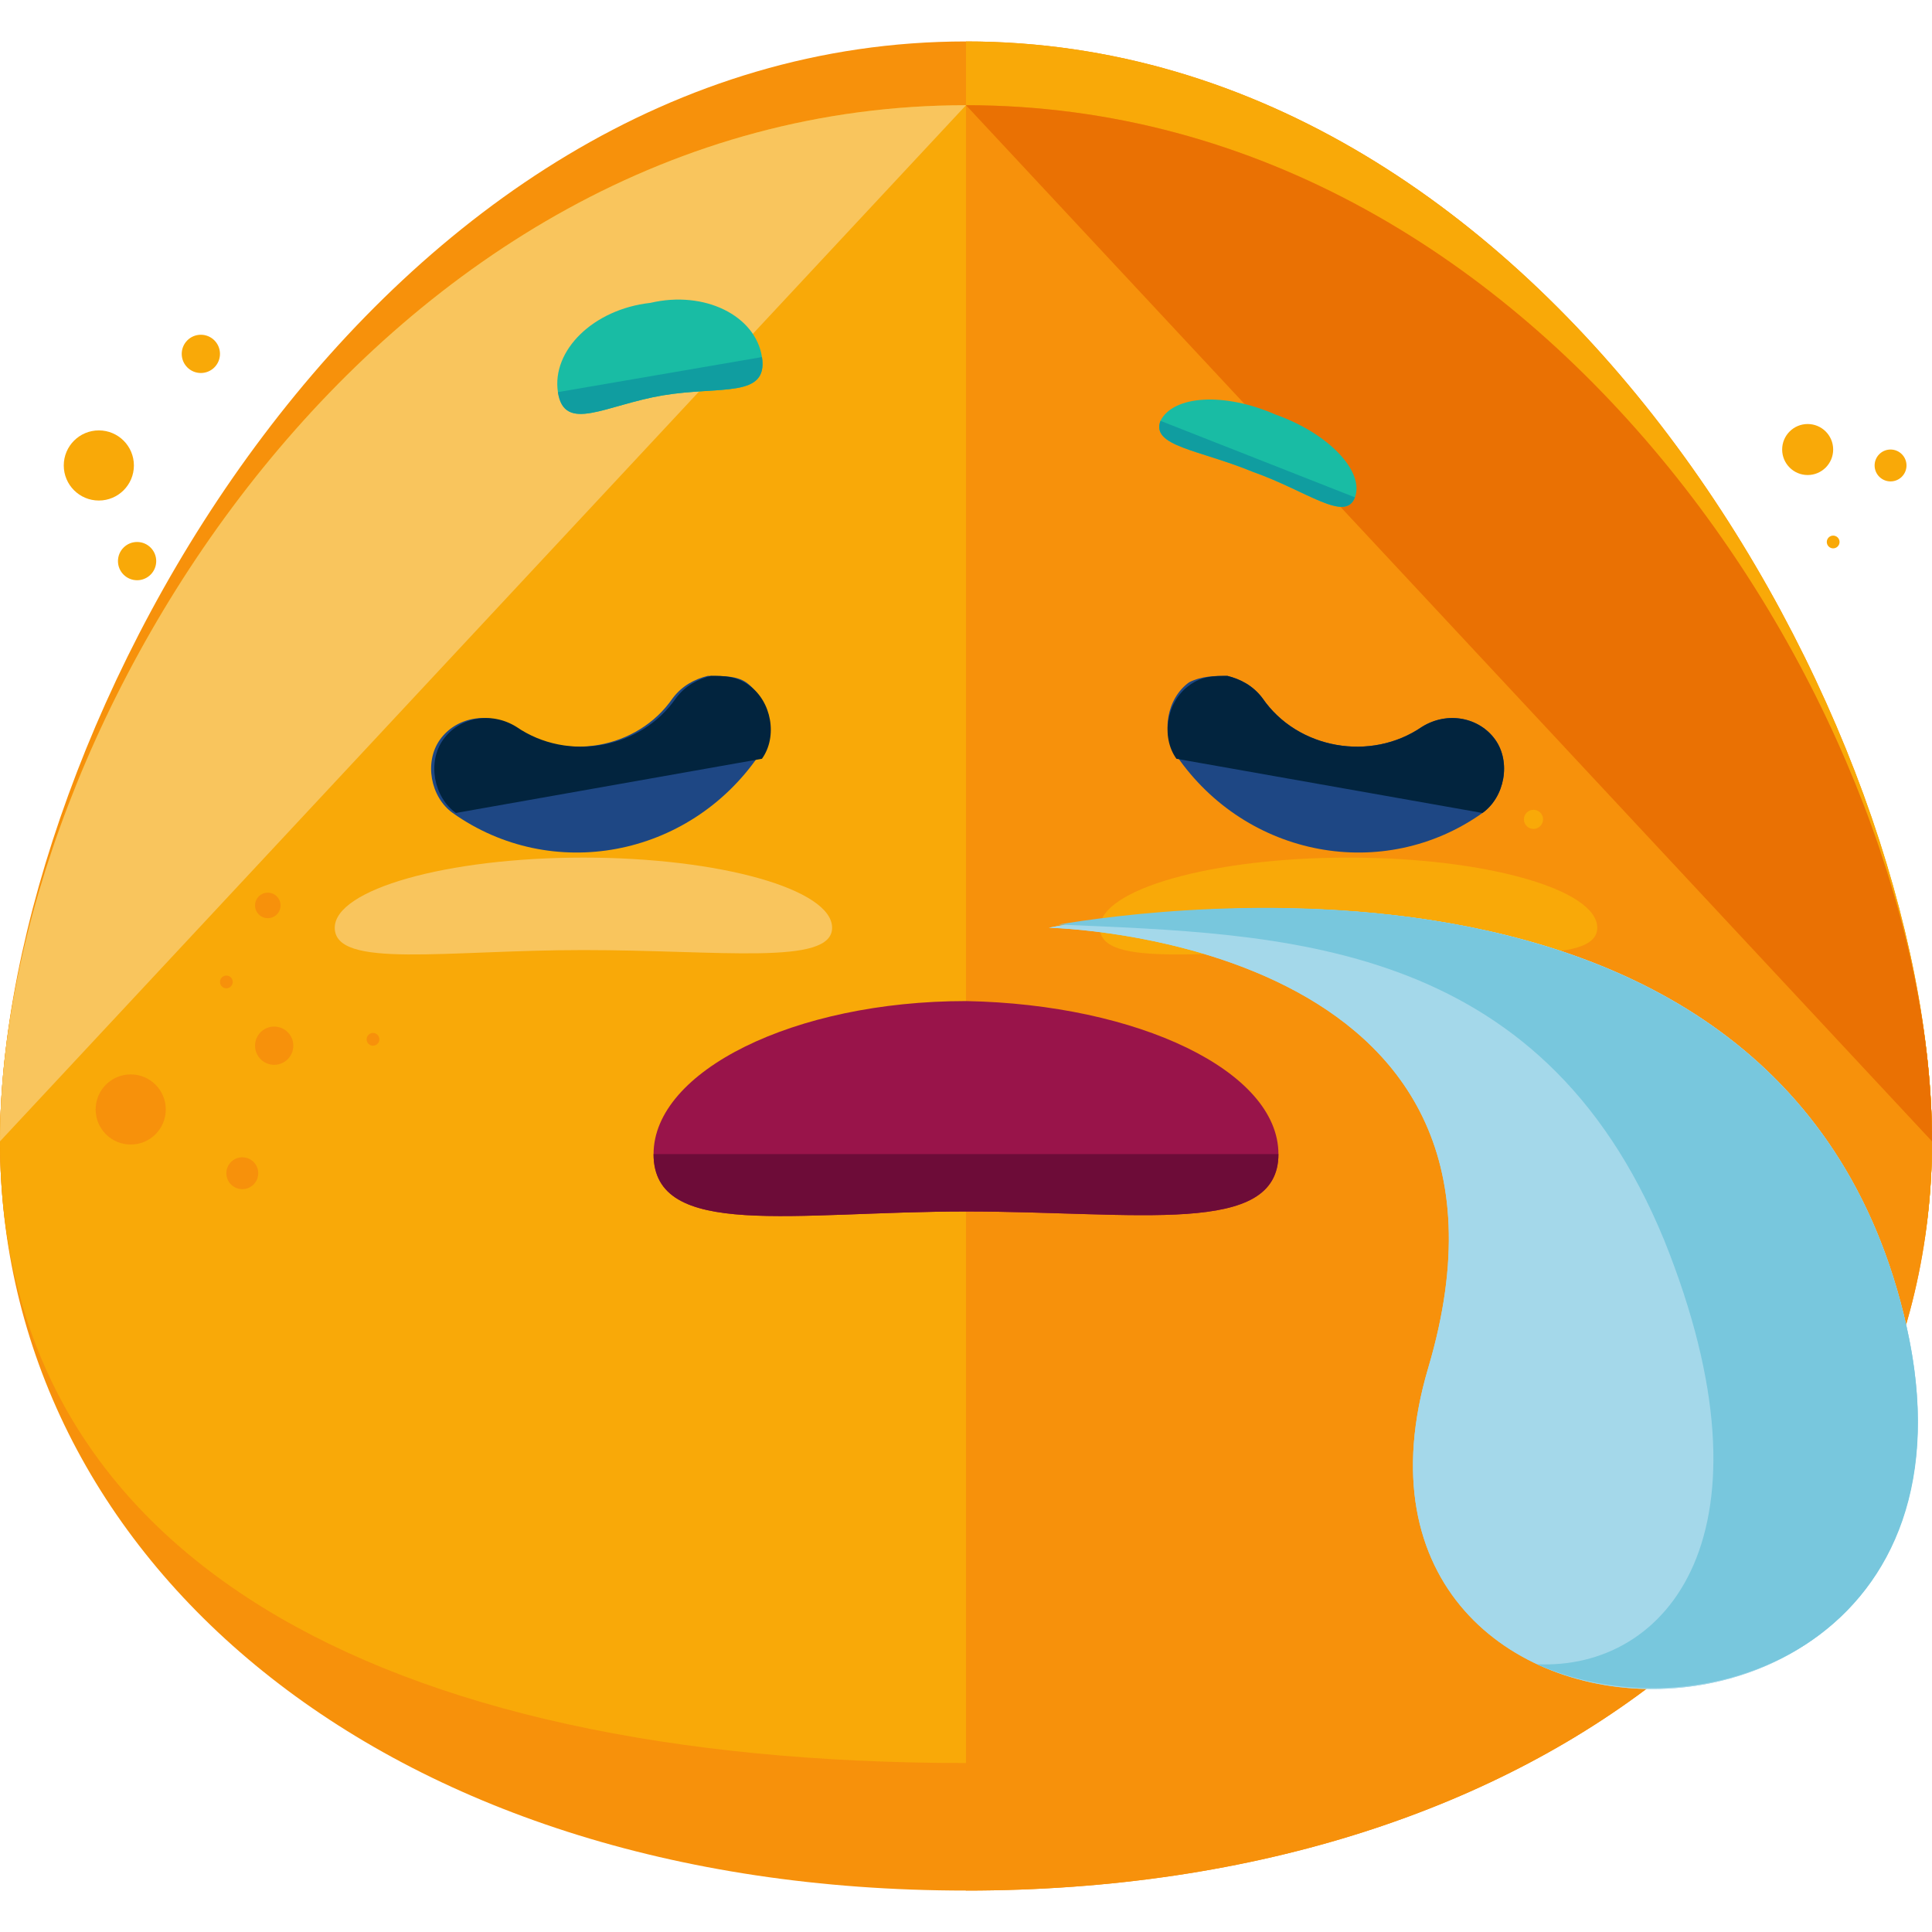 <?xml version="1.0" encoding="iso-8859-1"?>
<!-- Uploaded to: SVG Repo, www.svgrepo.com, Generator: SVG Repo Mixer Tools -->
<svg height="800px" width="800px" version="1.1" id="Layer_1" xmlns="http://www.w3.org/2000/svg" xmlns:xlink="http://www.w3.org/1999/xlink" 
	 viewBox="0 0 484.8 484.8" xml:space="preserve">
<g>
	<path style="fill:#F7910B;" d="M484.8,286.4c0,104-95.2,188-242.4,188S0,390.4,0,286.4s95.2-260,242.4-260S484.8,182.4,484.8,286.4
		z"/>
	<path style="fill:#F7910B;" d="M484.8,286.4c0,104-95.2,156-242.4,156S0,390.4,0,286.4s95.2-276,242.4-276S484.8,182.4,484.8,286.4
		z"/>
</g>
<g>
	<path style="fill:#F9A908;" d="M242.4,10.4c147.2,0,242.4,172,242.4,276s-95.2,156-242.4,156"/>
	<path style="fill:#F9A908;" d="M484.8,286.4c0,104-95.2,156-242.4,156S0,390.4,0,286.4s95.2-260,242.4-260S484.8,182.4,484.8,286.4
		z"/>
</g>
<path style="fill:#F9C55D;" d="M0,286.4c0-104,95.2-260,242.4-260"/>
<path style="fill:#F7910B;" d="M242.4,26.4c147.2,0,242.4,156,242.4,260s-95.2,188-242.4,188"/>
<path style="fill:#EA7103;" d="M242.4,26.4c147.2,0,242.4,156,242.4,260"/>
<path style="fill:#19BCA4;" d="M191.2,89.6c1.6,10.4-10.4,7.2-24.8,9.6c-14.4,2.4-24.8,9.6-26.4-0.8c-1.6-10.4,8.8-20.8,23.2-22.4
	C176.8,72.8,189.6,79.2,191.2,89.6z"/>
<path style="fill:#109DA0;" d="M191.2,89.6c1.6,10.4-10.4,7.2-24.8,9.6c-14.4,2.4-24.8,9.6-26.4-0.8"/>
<path style="fill:#19BCA4;" d="M291.2,105.6c-2.4,6.4,9.6,7.2,23.2,12.8c13.6,4.8,23.2,12.8,25.6,6.4c2.4-6.4-6.4-16-20-20.8
	C307.2,98.4,294.4,99.2,291.2,105.6z"/>
<path style="fill:#109DA0;" d="M291.2,105.6c-2.4,6.4,9.6,7.2,23.2,12.8c13.6,4.8,23.2,12.8,25.6,6.4"/>
<path style="fill:#F9C55D;" d="M208.8,232.8c0,9.6-28,5.6-62.4,5.6S84,243.2,84,232.8c0-9.6,28-17.6,62.4-17.6
	C180.8,215.2,208.8,223.2,208.8,232.8z"/>
<path style="fill:#F9A908;" d="M400.8,232.8c0,9.6-28,5.6-62.4,5.6s-62.4,4.8-62.4-5.6c0-9.6,28-17.6,62.4-17.6
	S400.8,223.2,400.8,232.8z"/>
<g>
	<circle style="fill:#F7910B;" cx="68.8" cy="262.4" r="4.8"/>
	<circle style="fill:#F7910B;" cx="32.8" cy="278.4" r="8.8"/>
	<circle style="fill:#F7910B;" cx="56.8" cy="246.4" r="1.6"/>
	<circle style="fill:#F7910B;" cx="93.6" cy="260.8" r="1.6"/>
</g>
<g>
	<circle style="fill:#F9A908;" cx="407.2" cy="264.8" r="6.4"/>
	<circle style="fill:#F9A908;" cx="427.2" cy="276" r="1.6"/>
	<circle style="fill:#F9A908;" cx="384.8" cy="205.6" r="2.4"/>
	<circle style="fill:#F9A908;" cx="380.8" cy="298.4" r="10.4"/>
	<circle style="fill:#F9A908;" cx="438.4" cy="299.2" r="4.8"/>
</g>
<g>
	<circle style="fill:#F7910B;" cx="60.8" cy="294.4" r="4"/>
	<circle style="fill:#F7910B;" cx="67.2" cy="227.2" r="3.2"/>
</g>
<g>
	<circle style="fill:#F9A908;" cx="24.8" cy="116.8" r="8.8"/>
	<circle style="fill:#F9A908;" cx="50.4" cy="88.8" r="4.8"/>
	<circle style="fill:#F9A908;" cx="460" cy="136" r="1.6"/>
	<circle style="fill:#F9A908;" cx="453.6" cy="112.8" r="6.4"/>
	<circle style="fill:#F9A908;" cx="474.4" cy="116.8" r="4"/>
	<circle style="fill:#F9A908;" cx="34.4" cy="140.8" r="4.8"/>
</g>
<path style="fill:#1E4784;" d="M308,169.6c3.2,0.8,6.4,2.4,8.8,5.6c8.8,12.8,27.2,16,40,7.2c6.4-4,14.4-2.4,18.4,3.2
	c4,5.6,2.4,14.4-3.2,18.4c-24.8,17.6-59.2,11.2-76.8-14.4c-4-5.6-2.4-14.4,3.2-18.4C301.6,169.6,304.8,169.6,308,169.6z"/>
<path style="fill:#02243E;" d="M295.2,190.4c-4-5.6-2.4-14.4,3.2-18.4c3.2-2.4,6.4-2.4,9.6-2.4c3.2,0.8,6.4,2.4,8.8,5.6
	c8.8,12.8,27.2,16,40,7.2c6.4-4,14.4-2.4,18.4,3.2c4,5.6,2.4,14.4-3.2,18.4"/>
<path style="fill:#1E4784;" d="M177.6,169.6c-3.2,0.8-6.4,2.4-8.8,5.6c-8.8,12.8-27.2,16-40,7.2c-6.4-4-14.4-2.4-18.4,3.2
	c-4,5.6-2.4,14.4,3.2,18.4c24.8,17.6,59.2,11.2,76.8-14.4c4-5.6,2.4-14.4-3.2-18.4C184.8,169.6,181.6,169.6,177.6,169.6z"/>
<path style="fill:#02243E;" d="M191.2,190.4c4-5.6,2.4-14.4-3.2-18.4c-3.2-2.4-6.4-2.4-9.6-2.4c-3.2,0.8-6.4,2.4-8.8,5.6
	c-8.8,12.8-27.2,16-40,7.2c-6.4-4-14.4-2.4-18.4,3.2c-4,5.6-2.4,14.4,3.2,18.4"/>
<path style="fill:#99144A;" d="M320.8,289.6c0,20.8-35.2,14.4-78.4,14.4s-78.4,7.2-78.4-14.4c0-20.8,35.2-38.4,78.4-38.4
	C285.6,252,320.8,268.8,320.8,289.6z"/>
<path style="fill:#6D0C38;" d="M320.8,289.6c0,20.8-35.2,14.4-78.4,14.4s-78.4,7.2-78.4-14.4"/>
<path id="SVGCleanerId_0" style="fill:#A4D8EA;" d="M263.2,232.8c0,0,127.2,2.4,95.2,110.4s147.2,110.4,120-10.4
	C447.2,194.4,263.2,232.8,263.2,232.8z"/>
<g>
	<path id="SVGCleanerId_0_1_" style="fill:#A4D8EA;" d="M263.2,232.8c0,0,127.2,2.4,95.2,110.4s147.2,110.4,120-10.4
		C447.2,194.4,263.2,232.8,263.2,232.8z"/>
</g>
<path style="fill:#78C7DD;" d="M478.4,332.8C449.6,204.8,289.6,228,265.6,232c56,2.4,120.8,3.2,152,79.2c29.6,73.6,0.8,108-32,106.4
	C428.8,436.8,496,410.4,478.4,332.8z"/>
</svg>